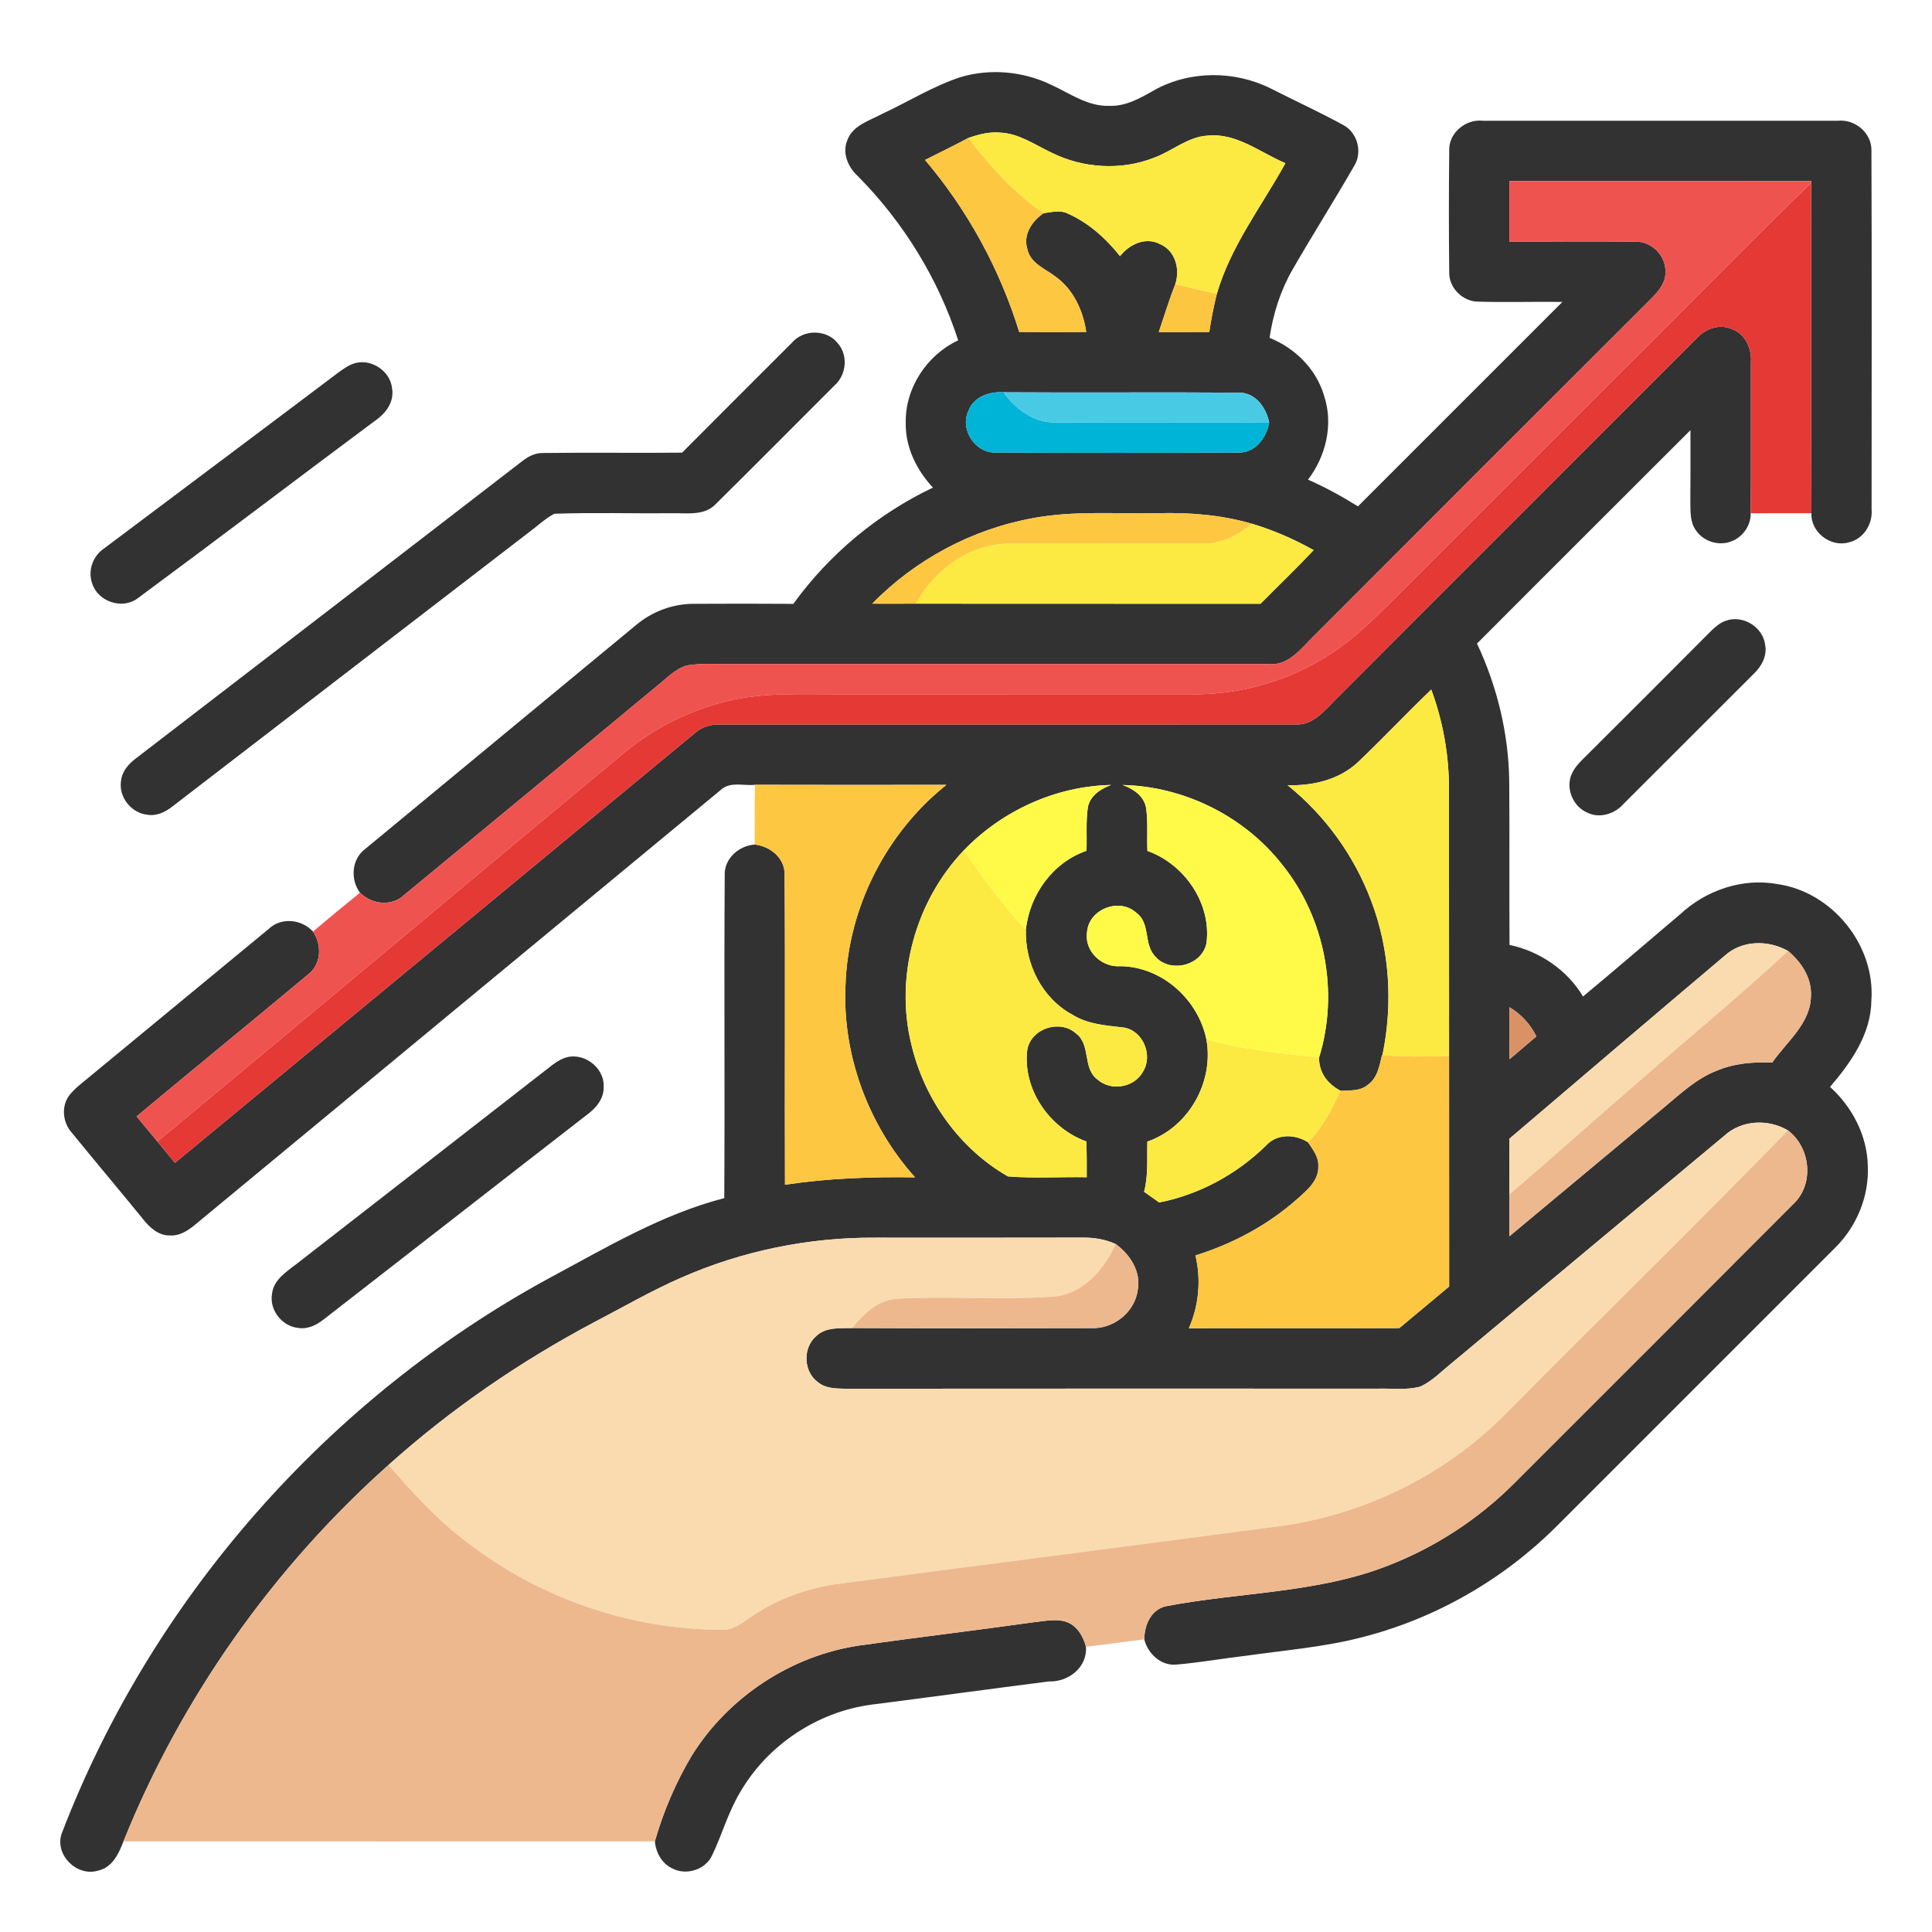 <svg xmlns="http://www.w3.org/2000/svg" width="512pt" height="512pt" viewBox="0 0 512 512"><g id="#323232ff"><path fill="#323232" opacity="1.00" d=" M 254.61 20.42 C 262.50 18.09 271.21 18.91 278.61 22.49 C 283.56 24.75 288.31 28.27 294.01 28.05 C 298.41 28.22 302.28 25.94 305.97 23.85 C 315.33 18.67 327.15 18.67 336.68 23.41 C 343.11 26.67 349.67 29.69 356.00 33.14 C 359.72 35.13 361.11 40.26 358.93 43.87 C 353.58 53.19 347.81 62.27 342.45 71.59 C 339.31 77.11 337.36 83.25 336.45 89.54 C 343.24 92.24 348.88 97.87 350.92 104.96 C 353.41 112.50 351.37 120.90 346.64 127.11 C 351.22 129.13 355.62 131.54 359.87 134.19 C 377.94 116.13 395.99 98.07 414.06 80.01 C 406.68 79.91 399.30 80.16 391.93 79.94 C 387.73 80.04 383.93 76.33 384.06 72.11 C 383.94 61.38 383.95 50.64 384.06 39.92 C 383.88 35.22 388.42 31.49 392.98 32.00 C 424.34 31.98 455.70 31.99 487.05 32.00 C 491.63 31.52 496.10 35.29 495.95 39.98 C 496.07 71.66 495.99 103.35 495.99 135.03 C 496.33 138.91 493.81 142.87 489.93 143.74 C 485.14 145.12 479.80 141.02 480.05 136.00 C 479.91 106.83 480.05 77.65 479.97 48.48 L 480.02 47.99 C 453.34 48.02 426.67 48.01 400.00 48.00 C 400.00 53.33 400.02 58.66 400.01 64.00 C 411.04 64.06 422.08 63.87 433.11 64.05 C 437.50 63.76 441.48 67.61 441.36 72.00 C 441.48 74.75 439.68 77.01 437.87 78.86 C 408.00 108.68 378.15 138.52 348.34 168.39 C 344.88 171.73 341.52 176.57 336.06 176.00 C 289.06 176.01 242.05 176.01 195.05 176.00 C 190.74 176.07 186.39 175.67 182.12 176.33 C 178.89 177.24 176.57 179.87 174.00 181.88 C 151.73 200.33 129.45 218.77 107.13 237.16 C 103.77 240.31 98.55 239.70 95.40 236.58 C 92.77 233.03 93.18 227.57 96.87 224.91 C 120.76 205.17 144.64 185.41 168.54 165.66 C 172.82 162.05 178.35 159.98 183.97 160.02 C 192.73 159.98 201.49 159.96 210.24 160.03 C 219.76 146.88 232.58 136.19 247.24 129.22 C 242.89 124.57 239.89 118.47 240.03 111.99 C 239.88 102.79 245.64 94.06 253.93 90.20 C 248.65 73.87 239.41 58.85 227.33 46.67 C 224.79 44.34 223.17 40.72 224.49 37.32 C 225.89 33.16 230.54 31.96 234.00 30.07 C 240.87 26.86 247.38 22.78 254.61 20.42 M 256.60 36.57 C 252.82 38.59 248.97 40.46 245.14 42.39 C 256.44 55.69 264.95 71.30 270.10 87.97 C 276.02 87.99 281.94 88.03 287.86 87.97 C 287.04 82.30 284.45 76.70 279.71 73.29 C 276.96 71.19 273.02 69.77 272.25 65.97 C 271.08 62.12 273.52 58.57 276.57 56.49 C 278.59 56.26 280.73 55.63 282.70 56.47 C 288.33 58.90 293.03 63.11 296.82 67.88 C 299.26 64.76 303.54 62.70 307.36 64.66 C 311.47 66.38 312.80 71.31 311.46 75.30 C 309.82 79.47 308.53 83.76 307.09 87.99 C 311.55 87.98 316.01 88.01 320.47 87.98 C 320.98 84.60 321.64 81.24 322.46 77.92 C 326.13 65.23 334.34 54.66 340.65 43.25 C 333.96 40.43 327.70 35.16 320.02 35.94 C 314.75 36.26 310.69 40.01 305.91 41.77 C 297.16 45.25 286.99 44.63 278.60 40.42 C 274.22 38.36 270.04 35.36 265.05 35.14 C 262.15 34.87 259.31 35.63 256.60 36.57 M 256.70 108.75 C 254.24 113.72 258.40 120.17 263.94 119.93 C 285.34 120.04 306.75 120.03 328.14 119.93 C 332.65 120.10 335.57 116.03 336.35 112.01 C 335.57 107.96 332.61 103.86 328.07 104.06 C 307.37 103.90 286.65 104.11 265.94 103.96 C 262.28 103.73 258.15 105.06 256.70 108.75 M 273.81 137.30 C 257.69 140.20 242.58 148.27 231.15 159.98 C 235.01 160.01 238.89 159.99 242.76 159.97 C 273.19 160.03 303.62 159.97 334.05 160.00 C 338.74 155.26 343.56 150.65 348.13 145.79 C 342.94 142.88 337.46 140.49 331.75 138.79 C 323.72 136.45 315.33 135.79 307.01 136.00 C 295.94 136.24 284.76 135.26 273.81 137.30 Z"></path><path fill="#323232" opacity="1.00" d=" M 449.70 89.58 C 452.01 87.10 455.68 85.75 458.93 87.19 C 462.53 88.45 464.27 92.37 464.01 95.99 C 463.98 109.33 464.07 122.68 463.96 136.02 C 464.00 139.10 462.07 142.06 459.24 143.29 C 455.87 144.87 451.52 143.64 449.45 140.56 C 447.82 138.38 448.02 135.53 447.96 132.96 C 448.01 126.63 448.01 120.31 447.99 113.99 C 429.14 132.85 410.24 151.66 391.42 170.55 C 396.76 181.92 399.79 194.40 399.96 206.98 C 400.08 221.45 399.94 235.93 400.04 250.41 C 408.05 252.10 415.29 257.03 419.53 264.08 C 428.19 256.87 436.73 249.52 445.32 242.24 C 452.15 235.90 461.83 232.59 471.09 234.30 C 485.57 236.39 496.95 250.44 495.94 265.06 C 495.85 274.00 490.56 281.54 484.98 288.04 C 490.86 293.35 494.80 300.91 494.99 308.91 C 495.36 316.90 492.13 324.88 486.48 330.51 C 461.83 355.18 437.16 379.83 412.50 404.49 C 398.36 418.62 380.40 428.93 361.02 433.87 C 350.88 436.52 340.40 437.33 330.05 438.81 C 324.01 439.51 318.01 440.59 311.95 441.11 C 307.81 441.63 304.21 438.31 303.25 434.47 C 303.25 430.79 304.94 426.68 308.83 425.70 C 328.45 421.90 349.06 422.28 367.88 414.89 C 380.32 410.07 391.72 402.62 401.17 393.20 C 425.84 368.52 450.55 343.87 475.18 319.15 C 480.86 313.87 479.88 304.16 473.83 299.57 C 468.57 296.47 461.57 296.78 456.99 300.96 C 432.99 320.94 409.01 340.96 385.03 360.98 C 382.23 363.20 379.71 365.91 376.44 367.45 C 372.75 368.47 368.85 367.90 365.07 368.01 C 318.03 368.01 270.99 367.98 223.95 368.03 C 221.48 367.98 218.75 367.96 216.75 366.29 C 212.93 363.51 212.69 357.27 216.22 354.16 C 218.75 351.63 222.56 352.03 225.83 351.94 C 246.91 352.03 268.00 352.02 289.08 351.96 C 295.00 352.28 300.72 347.82 301.51 341.89 C 302.44 337.00 299.47 332.42 295.64 329.67 C 292.93 328.43 289.94 327.95 286.98 327.98 C 268.65 328.03 250.32 328.00 232.00 328.00 C 214.37 327.88 196.71 331.49 180.57 338.58 C 172.60 342.06 165.07 346.44 157.37 350.45 C 137.82 360.83 119.44 373.45 102.96 388.23 C 72.35 415.54 48.04 449.93 32.72 487.99 C 31.49 491.24 29.73 494.96 25.96 495.74 C 20.39 497.42 14.49 491.59 16.31 486.01 C 40.16 423.66 87.00 370.53 145.64 338.67 C 160.59 330.66 175.37 321.79 191.94 317.52 C 192.11 288.98 191.87 260.44 192.06 231.91 C 191.90 227.52 195.83 224.09 200.01 223.82 C 204.16 224.25 208.08 227.47 207.93 231.90 C 208.13 259.25 207.92 286.61 208.03 313.97 C 219.43 312.23 230.98 311.84 242.50 312.01 C 230.11 298.19 223.17 279.56 224.07 260.98 C 224.77 240.54 234.83 220.73 250.81 207.99 C 233.91 208.00 217.00 208.04 200.10 207.98 C 197.17 208.30 193.63 207.08 191.19 209.19 C 145.42 247.07 99.60 284.89 53.85 322.78 C 51.26 324.88 48.59 327.63 44.97 327.41 C 41.95 327.44 39.65 325.27 37.89 323.06 C 31.61 315.34 25.18 307.74 18.90 300.02 C 16.61 297.37 16.21 293.17 18.34 290.31 C 19.93 288.26 22.09 286.76 24.05 285.10 C 39.80 272.15 55.48 259.12 71.22 246.17 C 74.50 243.02 79.98 243.58 82.94 246.88 C 85.42 250.46 85.14 255.67 81.50 258.37 C 66.45 270.92 51.26 283.31 36.20 295.86 C 38.03 298.07 39.87 300.29 41.71 302.51 C 43.26 304.39 44.81 306.28 46.37 308.17 C 92.35 270.21 138.28 232.17 184.24 194.19 C 186.11 192.57 188.56 191.91 191.01 191.99 C 241.71 191.99 292.42 192.01 343.13 191.98 C 347.99 192.36 351.10 188.18 354.19 185.15 C 385.99 153.25 417.89 121.46 449.70 89.58 M 359.93 201.92 C 354.94 206.64 347.91 208.30 341.21 208.08 C 351.15 216.07 358.87 226.76 363.36 238.69 C 368.31 251.67 369.17 266.02 366.37 279.60 L 366.25 279.59 C 365.58 282.41 365.06 285.69 362.49 287.48 C 360.49 289.21 357.74 288.93 355.29 289.08 C 351.89 287.35 349.46 284.20 349.58 280.24 C 354.91 262.96 351.16 243.24 339.81 229.15 C 329.74 216.30 313.81 208.39 297.50 208.03 C 300.28 209.03 303.11 210.87 303.71 214.00 C 304.28 217.80 303.90 221.67 304.08 225.51 C 313.92 228.99 321.09 239.45 319.73 249.95 C 318.50 256.10 309.66 258.09 305.86 253.13 C 303.11 249.89 304.85 244.54 301.11 241.88 C 296.64 237.80 288.56 240.91 288.08 246.98 C 287.28 252.07 292.02 256.49 297.01 256.05 C 307.97 256.23 317.53 264.87 319.71 275.46 C 321.75 286.79 314.98 298.77 304.06 302.54 C 303.95 306.98 304.33 311.49 303.20 315.83 C 304.54 316.77 305.87 317.71 307.20 318.67 C 317.87 316.56 327.77 311.17 335.53 303.57 C 338.40 300.38 343.21 300.53 346.64 302.72 C 347.92 304.63 349.50 306.60 349.37 309.05 C 349.51 312.88 346.33 315.48 343.74 317.78 C 335.98 324.65 326.68 329.64 316.80 332.70 C 318.35 339.14 317.71 345.94 315.06 352.01 C 333.65 351.95 352.24 352.05 370.83 351.96 C 375.23 348.29 379.65 344.64 384.04 340.94 C 384.03 320.58 384.03 300.23 384.02 279.87 C 383.99 256.25 384.00 232.63 383.99 209.00 C 384.00 200.06 382.40 191.13 379.30 182.74 C 372.74 189.03 366.52 195.66 359.93 201.92 M 255.37 225.41 C 242.56 238.87 237.06 258.85 241.55 276.92 C 244.96 291.29 254.25 304.41 267.11 311.76 C 274.04 312.33 281.03 311.85 287.99 311.98 C 288.01 308.82 288.00 305.66 287.92 302.51 C 278.10 298.99 270.89 288.57 272.26 278.06 C 273.37 272.49 280.93 270.08 285.13 273.86 C 289.20 276.84 286.78 283.18 290.90 286.13 C 294.48 289.27 300.66 288.20 302.91 283.98 C 305.60 279.71 302.95 273.22 297.93 272.33 C 293.22 271.75 288.29 271.50 284.16 268.88 C 276.10 264.52 271.59 255.35 271.87 246.33 C 272.88 237.07 279.02 228.55 287.93 225.46 C 288.09 221.64 287.73 217.78 288.29 213.98 C 288.85 210.86 291.70 209.04 294.46 208.02 C 279.77 208.33 265.51 214.84 255.37 225.41 M 457.16 253.20 C 438.06 269.34 419.03 285.56 399.99 301.78 C 400.01 306.69 399.98 311.60 400.01 316.52 C 400.02 320.22 400.00 323.93 400.00 327.63 C 413.76 316.18 427.49 304.71 441.24 293.26 C 445.51 289.71 449.67 285.78 454.94 283.75 C 459.57 281.77 464.68 281.39 469.66 281.59 C 473.48 276.05 479.80 271.27 479.92 264.00 C 480.19 259.21 477.40 254.98 473.86 252.02 C 468.66 249.09 461.75 249.09 457.16 253.20 M 400.02 266.91 C 399.95 271.51 400.00 276.11 400.04 280.71 C 402.40 278.69 404.77 276.67 407.15 274.67 C 405.59 271.41 403.10 268.78 400.02 266.91 Z"></path><path fill="#323232" opacity="1.00" d=" M 209.87 90.82 C 212.93 87.25 219.01 87.22 221.97 90.91 C 224.83 94.09 224.34 99.33 221.18 102.12 C 210.66 112.64 200.18 123.21 189.60 133.66 C 186.55 136.81 181.86 135.89 177.94 136.02 C 167.58 136.10 157.22 135.79 146.88 136.15 C 144.39 137.48 142.33 139.48 140.07 141.14 C 108.59 165.35 77.10 189.55 45.63 213.77 C 43.75 215.24 41.42 216.35 38.97 215.90 C 34.74 215.44 31.38 211.16 32.08 206.93 C 32.32 204.43 34.06 202.45 35.98 201.01 C 70.11 174.77 104.26 148.55 138.34 122.25 C 139.96 120.98 141.86 119.96 143.99 120.05 C 156.24 119.88 168.50 120.09 180.76 119.96 C 190.45 110.23 200.16 100.52 209.87 90.82 Z"></path><path fill="#323232" opacity="1.00" d=" M 93.39 96.47 C 97.92 94.68 103.42 98.09 103.90 102.92 C 104.54 106.44 102.25 109.56 99.48 111.43 C 78.46 127.08 57.60 142.96 36.52 158.53 C 32.48 161.63 25.99 159.48 24.45 154.68 C 23.22 151.35 24.54 147.45 27.44 145.45 C 48.17 129.87 68.95 114.35 89.65 98.74 C 90.83 97.88 92.03 97.01 93.39 96.47 Z"></path><path fill="#323232" opacity="1.00" d=" M 457.41 164.49 C 461.89 162.89 467.20 166.16 467.78 170.87 C 468.37 173.87 466.77 176.70 464.65 178.68 C 453.13 190.16 441.65 201.69 430.13 213.17 C 427.78 215.76 423.83 216.96 420.60 215.33 C 416.89 213.73 414.94 209.11 416.42 205.34 C 417.42 202.89 419.54 201.18 421.34 199.33 C 432.04 188.69 442.69 178.00 453.34 167.32 C 454.53 166.18 455.80 165.01 457.41 164.49 Z"></path><path fill="#323232" opacity="1.00" d=" M 149.35 280.47 C 154.28 278.48 160.20 282.70 159.98 287.99 C 160.12 291.19 157.86 293.74 155.44 295.51 C 132.15 313.55 108.93 331.70 85.65 349.76 C 83.75 351.24 81.38 352.35 78.91 351.90 C 74.68 351.42 71.34 347.11 72.09 342.88 C 72.50 339.05 76.07 336.96 78.80 334.79 C 101.31 317.31 123.81 299.80 146.30 282.29 C 147.26 281.59 148.24 280.91 149.35 280.47 Z"></path><path fill="#323232" opacity="1.00" d=" M 273.94 429.91 C 276.70 429.63 279.57 428.95 282.30 429.72 C 285.33 430.62 287.02 433.52 287.79 436.40 C 288.18 441.89 283.13 445.79 277.95 445.60 C 262.24 447.60 246.56 449.76 230.86 451.76 C 216.53 453.69 203.33 462.49 196.11 475.02 C 192.96 480.27 191.34 486.23 188.70 491.72 C 186.93 495.53 181.82 497.10 178.15 495.14 C 175.39 493.87 173.82 490.92 173.54 487.99 C 175.80 480.08 179.08 472.39 183.29 465.32 C 192.99 449.69 209.74 438.67 227.95 436.04 C 243.26 433.89 258.62 432.07 273.94 429.91 Z"></path></g><g id="#fcea42ff"><path fill="#fcea42" opacity="1.00" d=" M 256.60 36.57 C 259.31 35.63 262.15 34.87 265.05 35.14 C 270.04 35.36 274.22 38.36 278.60 40.42 C 286.99 44.63 297.16 45.25 305.91 41.77 C 310.69 40.01 314.75 36.26 320.02 35.94 C 327.70 35.16 333.96 40.43 340.65 43.25 C 334.34 54.66 326.13 65.23 322.46 77.92 C 318.79 77.07 315.12 76.20 311.46 75.30 C 312.80 71.31 311.47 66.38 307.36 64.66 C 303.54 62.70 299.26 64.76 296.82 67.88 C 293.03 63.11 288.33 58.90 282.70 56.47 C 280.73 55.63 278.59 56.26 276.57 56.49 C 268.68 51.23 262.39 43.99 256.60 36.57 Z"></path><path fill="#fcea42" opacity="1.00" d=" M 331.75 138.79 C 337.46 140.49 342.94 142.88 348.13 145.79 C 343.56 150.65 338.74 155.26 334.05 160.00 C 303.62 159.97 273.19 160.03 242.76 159.97 C 247.54 151.14 256.61 144.27 266.90 144.08 C 284.26 143.94 301.63 144.15 318.99 144.03 C 323.80 144.11 328.15 141.81 331.75 138.79 Z"></path><path fill="#fcea42" opacity="1.00" d=" M 359.93 201.92 C 366.52 195.66 372.74 189.03 379.30 182.74 C 382.40 191.13 384.00 200.06 383.99 209.00 C 384.00 232.63 383.99 256.25 384.02 279.87 C 378.13 280.01 372.24 280.14 366.37 279.60 C 369.17 266.02 368.31 251.67 363.36 238.69 C 358.87 226.76 351.15 216.07 341.21 208.08 C 347.91 208.30 354.94 206.64 359.93 201.92 Z"></path><path fill="#fcea42" opacity="1.00" d=" M 241.55 276.92 C 237.06 258.85 242.56 238.87 255.37 225.41 C 260.60 232.58 265.70 239.92 271.87 246.33 C 271.59 255.35 276.10 264.52 284.16 268.88 C 288.29 271.50 293.22 271.75 297.93 272.33 C 302.95 273.22 305.60 279.71 302.91 283.98 C 300.66 288.20 294.48 289.27 290.90 286.13 C 286.78 283.18 289.20 276.84 285.13 273.86 C 280.93 270.08 273.37 272.49 272.26 278.06 C 270.89 288.57 278.10 298.99 287.92 302.51 C 288.00 305.66 288.01 308.82 287.99 311.98 C 281.03 311.85 274.04 312.33 267.11 311.76 C 254.25 304.41 244.96 291.29 241.55 276.92 Z"></path><path fill="#fcea42" opacity="1.00" d=" M 319.71 275.46 C 329.49 278.11 339.54 279.18 349.58 280.24 C 349.46 284.20 351.89 287.35 355.29 289.08 C 352.93 293.93 350.56 298.90 346.64 302.72 C 343.21 300.53 338.40 300.38 335.53 303.57 C 327.77 311.17 317.87 316.56 307.20 318.67 C 305.87 317.71 304.54 316.77 303.20 315.83 C 304.33 311.49 303.95 306.98 304.06 302.54 C 314.98 298.77 321.75 286.79 319.71 275.46 Z"></path></g><g id="#fdc741ff"><path fill="#fdc741" opacity="1.00" d=" M 245.14 42.39 C 248.97 40.46 252.82 38.59 256.60 36.57 C 262.39 43.99 268.68 51.23 276.57 56.49 C 273.52 58.57 271.08 62.12 272.25 65.97 C 273.02 69.77 276.96 71.19 279.71 73.29 C 284.45 76.70 287.04 82.30 287.86 87.97 C 281.94 88.03 276.02 87.99 270.10 87.97 C 264.95 71.30 256.44 55.69 245.14 42.39 Z"></path><path fill="#fdc741" opacity="1.00" d=" M 273.81 137.30 C 284.76 135.26 295.94 136.24 307.01 136.00 C 315.33 135.79 323.72 136.45 331.75 138.79 C 328.15 141.81 323.80 144.11 318.99 144.03 C 301.63 144.15 284.26 143.94 266.90 144.08 C 256.61 144.27 247.54 151.14 242.76 159.97 C 238.89 159.99 235.01 160.01 231.15 159.98 C 242.58 148.27 257.69 140.20 273.81 137.30 Z"></path><path fill="#fdc741" opacity="1.00" d=" M 200.10 207.98 C 217.00 208.04 233.91 208.00 250.81 207.99 C 234.83 220.73 224.77 240.54 224.07 260.98 C 223.17 279.56 230.11 298.19 242.50 312.01 C 230.98 311.84 219.43 312.23 208.03 313.97 C 207.92 286.61 208.13 259.25 207.93 231.90 C 208.08 227.47 204.16 224.25 200.01 223.82 C 200.02 218.54 199.94 213.26 200.10 207.98 Z"></path><path fill="#fdc741" opacity="1.00" d=" M 366.25 279.59 L 366.37 279.60 C 372.24 280.14 378.13 280.01 384.02 279.87 C 384.03 300.23 384.03 320.58 384.04 340.94 C 379.65 344.64 375.23 348.29 370.83 351.96 C 352.24 352.05 333.65 351.95 315.06 352.01 C 317.71 345.94 318.35 339.14 316.80 332.70 C 326.68 329.64 335.98 324.65 343.74 317.78 C 346.33 315.48 349.51 312.88 349.37 309.05 C 349.50 306.60 347.92 304.63 346.64 302.72 C 350.56 298.90 352.93 293.93 355.29 289.08 C 357.74 288.93 360.49 289.21 362.49 287.48 C 365.06 285.69 365.58 282.41 366.25 279.59 Z"></path></g><g id="#ef5350ff"><path fill="#ef5350" opacity="1.00" d=" M 400.00 48.00 C 426.67 48.01 453.34 48.02 480.02 47.99 L 479.97 48.48 C 463.09 64.74 446.79 81.62 430.11 98.09 C 410.94 117.24 391.79 136.42 372.62 155.57 C 365.74 162.38 359.02 169.60 350.60 174.55 C 339.91 180.99 327.43 184.29 314.95 183.98 C 283.97 183.98 252.98 183.97 222.00 183.99 C 212.28 184.00 202.41 183.47 192.88 185.76 C 182.87 188.19 173.41 192.88 165.46 199.43 C 124.15 233.72 83.06 268.28 41.71 302.51 C 39.87 300.29 38.03 298.07 36.20 295.86 C 51.26 283.31 66.45 270.92 81.50 258.37 C 85.14 255.67 85.42 250.46 82.94 246.88 C 87.05 243.39 91.21 239.96 95.40 236.58 C 98.55 239.70 103.77 240.31 107.13 237.16 C 129.45 218.77 151.73 200.33 174.00 181.88 C 176.57 179.87 178.89 177.24 182.12 176.33 C 186.39 175.67 190.74 176.07 195.05 176.00 C 242.05 176.01 289.06 176.01 336.06 176.00 C 341.52 176.57 344.88 171.73 348.34 168.39 C 378.15 138.52 408.00 108.68 437.87 78.86 C 439.68 77.01 441.48 74.75 441.36 72.00 C 441.48 67.61 437.50 63.76 433.11 64.05 C 422.08 63.87 411.04 64.06 400.01 64.00 C 400.02 58.66 400.00 53.33 400.00 48.00 Z"></path></g><g id="#e53935ff"><path fill="#e53935" opacity="1.00" d=" M 430.11 98.09 C 446.79 81.62 463.09 64.74 479.97 48.48 C 480.05 77.65 479.91 106.83 480.05 136.00 C 474.68 136.00 469.32 135.99 463.96 136.02 C 464.07 122.68 463.98 109.33 464.01 95.99 C 464.27 92.37 462.53 88.45 458.93 87.19 C 455.68 85.75 452.01 87.10 449.70 89.58 C 417.89 121.46 385.99 153.25 354.19 185.15 C 351.10 188.18 347.99 192.36 343.13 191.98 C 292.42 192.01 241.71 191.99 191.01 191.99 C 188.56 191.91 186.11 192.57 184.24 194.19 C 138.28 232.17 92.35 270.21 46.37 308.17 C 44.81 306.28 43.26 304.39 41.71 302.51 C 83.06 268.28 124.15 233.72 165.46 199.43 C 173.41 192.88 182.87 188.19 192.88 185.76 C 202.41 183.47 212.28 184.00 222.00 183.99 C 252.98 183.97 283.97 183.98 314.95 183.98 C 327.43 184.29 339.91 180.99 350.60 174.55 C 359.02 169.60 365.74 162.38 372.62 155.57 C 391.79 136.42 410.94 117.24 430.11 98.09 Z"></path></g><g id="#fcc640ff"><path fill="#fcc640" opacity="1.00" d=" M 307.09 87.99 C 308.53 83.76 309.82 79.47 311.46 75.30 C 315.12 76.20 318.79 77.07 322.46 77.92 C 321.64 81.24 320.98 84.60 320.47 87.98 C 316.01 88.01 311.55 87.98 307.09 87.99 Z"></path></g><g id="#00b4d8ff"><path fill="#00b4d8" opacity="1.00" d=" M 256.70 108.75 C 258.15 105.06 262.28 103.73 265.94 103.96 C 269.22 108.47 274.12 112.16 279.95 111.95 C 298.75 112.08 317.55 111.92 336.35 112.01 C 335.57 116.03 332.65 120.10 328.14 119.93 C 306.75 120.03 285.34 120.04 263.94 119.93 C 258.40 120.17 254.24 113.72 256.70 108.75 Z"></path></g><g id="#48cae4ff"><path fill="#48cae4" opacity="1.00" d=" M 265.94 103.96 C 286.65 104.11 307.37 103.90 328.07 104.06 C 332.61 103.86 335.57 107.96 336.35 112.01 C 317.55 111.92 298.75 112.08 279.95 111.95 C 274.12 112.16 269.22 108.47 265.94 103.96 Z"></path></g><g id="#fffa48ff"><path fill="#fffa48" opacity="1.00" d=" M 255.37 225.41 C 265.51 214.84 279.77 208.33 294.46 208.02 C 291.70 209.04 288.85 210.86 288.29 213.98 C 287.73 217.78 288.09 221.64 287.93 225.46 C 279.02 228.55 272.88 237.07 271.87 246.33 C 265.70 239.92 260.60 232.58 255.37 225.41 Z"></path><path fill="#fffa48" opacity="1.00" d=" M 297.50 208.03 C 313.81 208.39 329.74 216.30 339.81 229.15 C 351.16 243.24 354.91 262.96 349.58 280.24 C 339.54 279.18 329.49 278.11 319.71 275.46 C 317.53 264.87 307.97 256.23 297.01 256.05 C 292.02 256.49 287.28 252.07 288.08 246.98 C 288.56 240.91 296.64 237.80 301.11 241.88 C 304.85 244.54 303.11 249.89 305.86 253.13 C 309.66 258.09 318.50 256.10 319.73 249.95 C 321.09 239.45 313.92 228.99 304.08 225.51 C 303.90 221.67 304.28 217.80 303.71 214.00 C 303.11 210.87 300.28 209.03 297.50 208.03 Z"></path></g><g id="#f9dbafff"><path fill="#f9dbaf" opacity="1.00" d=" M 457.16 253.20 C 461.75 249.09 468.66 249.09 473.86 252.02 C 461.27 263.75 447.93 274.64 435.02 286.01 C 423.28 296.10 411.79 306.48 400.01 316.52 C 399.98 311.60 400.01 306.69 399.99 301.78 C 419.03 285.56 438.06 269.34 457.16 253.20 Z"></path><path fill="#f9dbaf" opacity="1.00" d=" M 456.99 300.96 C 461.57 296.78 468.57 296.47 473.83 299.57 C 449.30 324.75 424.15 349.32 399.40 374.29 C 382.71 391.43 359.87 402.28 336.12 404.83 C 297.77 409.95 259.39 414.82 221.03 419.89 C 212.80 421.17 204.82 424.29 198.04 429.17 C 195.97 430.62 193.70 432.15 191.03 431.91 C 167.00 431.80 143.08 423.59 124.05 408.91 C 116.05 403.05 109.43 395.67 102.96 388.23 C 119.44 373.45 137.82 360.83 157.37 350.45 C 165.07 346.44 172.60 342.06 180.57 338.58 C 196.71 331.49 214.37 327.88 232.00 328.00 C 250.32 328.00 268.65 328.03 286.98 327.98 C 289.94 327.95 292.93 328.43 295.64 329.67 C 292.64 336.51 286.97 343.01 279.06 343.64 C 265.38 344.56 251.64 343.44 237.96 344.17 C 232.78 344.39 228.92 348.17 225.83 351.94 C 222.56 352.03 218.75 351.63 216.22 354.16 C 212.69 357.27 212.93 363.51 216.75 366.29 C 218.75 367.96 221.48 367.98 223.95 368.03 C 270.99 367.98 318.03 368.01 365.07 368.01 C 368.85 367.90 372.75 368.47 376.44 367.45 C 379.71 365.91 382.23 363.20 385.03 360.98 C 409.01 340.96 432.99 320.94 456.99 300.96 Z"></path></g><g id="#edb88eff"><path fill="#edb88e" opacity="1.00" d=" M 473.86 252.02 C 477.40 254.98 480.19 259.21 479.92 264.00 C 479.80 271.27 473.48 276.05 469.66 281.59 C 464.68 281.39 459.57 281.77 454.94 283.75 C 449.67 285.78 445.51 289.71 441.24 293.26 C 427.49 304.71 413.76 316.18 400.00 327.63 C 400.00 323.93 400.02 320.22 400.01 316.52 C 411.79 306.48 423.28 296.10 435.02 286.01 C 447.93 274.64 461.27 263.75 473.86 252.02 Z"></path><path fill="#edb88e" opacity="1.00" d=" M 473.83 299.57 C 479.88 304.16 480.86 313.87 475.18 319.15 C 450.55 343.87 425.84 368.52 401.17 393.20 C 391.72 402.62 380.32 410.07 367.88 414.89 C 349.06 422.28 328.45 421.90 308.83 425.70 C 304.94 426.68 303.25 430.79 303.25 434.47 C 298.08 435.02 292.95 435.86 287.79 436.40 C 287.02 433.52 285.33 430.62 282.30 429.72 C 279.57 428.95 276.70 429.63 273.94 429.91 C 258.62 432.07 243.26 433.89 227.95 436.04 C 209.74 438.67 192.99 449.69 183.29 465.32 C 179.08 472.39 175.80 480.08 173.54 487.99 C 126.60 488.00 79.66 488.02 32.72 487.99 C 48.04 449.93 72.35 415.54 102.96 388.23 C 109.43 395.67 116.05 403.05 124.05 408.91 C 143.08 423.59 167.00 431.80 191.03 431.91 C 193.70 432.15 195.97 430.62 198.04 429.17 C 204.82 424.29 212.80 421.17 221.03 419.89 C 259.39 414.82 297.77 409.95 336.12 404.83 C 359.87 402.28 382.71 391.43 399.40 374.29 C 424.15 349.32 449.30 324.75 473.83 299.57 Z"></path><path fill="#edb88e" opacity="1.00" d=" M 295.64 329.67 C 299.47 332.42 302.44 337.00 301.51 341.89 C 300.72 347.82 295.00 352.28 289.08 351.96 C 268.00 352.02 246.91 352.03 225.83 351.94 C 228.92 348.17 232.78 344.39 237.96 344.17 C 251.64 343.44 265.38 344.56 279.06 343.64 C 286.97 343.01 292.64 336.51 295.64 329.67 Z"></path></g><g id="#d99266ff"><path fill="#d99266" opacity="1.00" d=" M 400.02 266.91 C 403.10 268.78 405.59 271.41 407.15 274.67 C 404.77 276.67 402.40 278.69 400.04 280.71 C 400.00 276.11 399.95 271.51 400.02 266.91 Z"></path></g></svg>